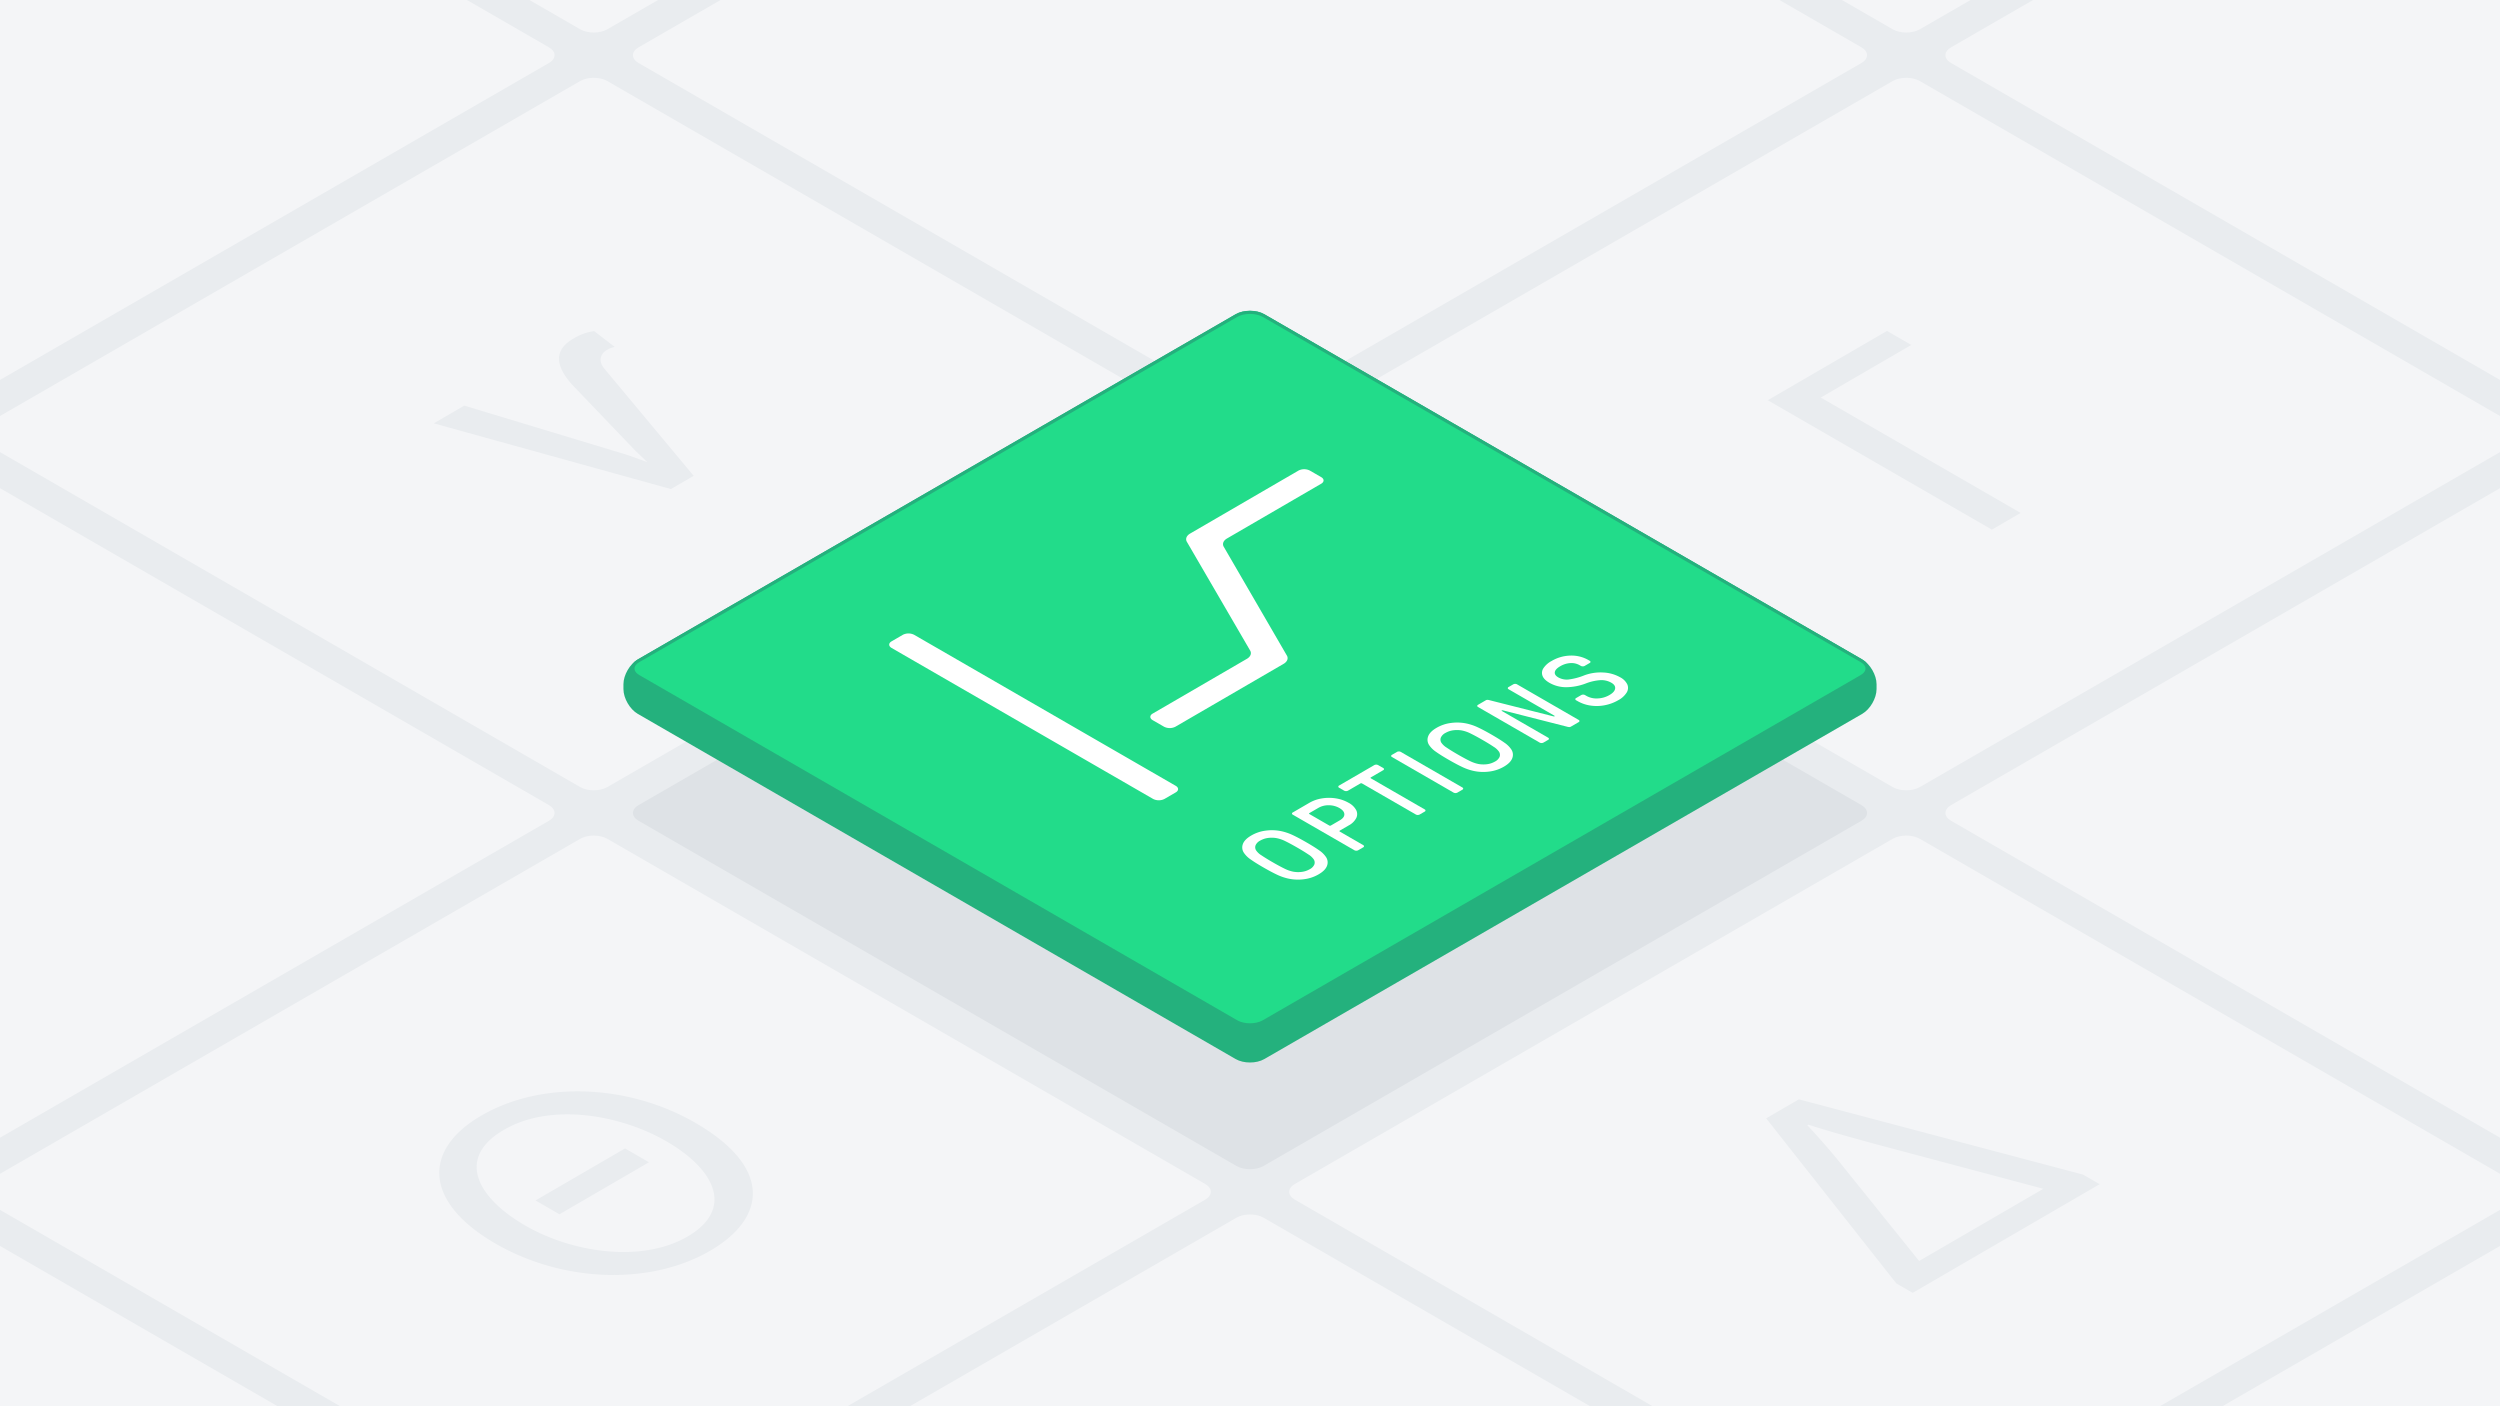 <svg xmlns="http://www.w3.org/2000/svg" xmlns:xlink="http://www.w3.org/1999/xlink" viewBox="0 0 1600 900" xmlns:v="https://vecta.io/nano"><path d="M-180-100.499h1960V1016.5H-180z" fill="#e9ecef"/><path d="M791.34,746.222c4.763,2.75,12.557,2.75,17.32,0l382.68-220.94c4.763-2.75,4.763-7.25,0-10L808.66,294.342c-4.763-2.75-12.557-2.75-17.32,0L408.66,515.282c-4.763,2.75-4.763,7.25,0,10Z" fill="#dee2e6"/><g fill="#f4f5f7"><path d="M371.34 503.735c4.763 2.75 12.557 2.75 17.32 0L771.34 282.8c4.763-2.75 4.763-7.25 0-10L388.66 51.855c-4.763-2.75-12.557-2.75-17.32 0L-11.34 272.8c-4.763 2.75-4.763 7.25 0 10zm-420-242.487c4.763 2.75 12.557 2.75 17.32 0L351.34 40.307c4.763-2.75 4.763-7.25 0-10L-31.34-190.632c-4.763-2.75-12.557-2.75-17.32 0l-382.68 220.94c-4.763 2.75-4.763 7.25 0 10zm1260 727.461c4.763 2.75 12.557 2.75 17.32 0l382.68-220.94c4.763-2.75 4.763-7.25 0-10l-382.68-220.94c-4.763-2.75-12.557-2.75-17.32 0l-382.68 220.94c-4.763 2.75-4.763 7.25 0 10zm420 242.491c4.763 2.75 12.557 2.75 17.32 0l382.68-220.941c4.763-2.75 4.763-7.25 0-10l-382.68-220.94c-4.763-2.75-12.557-2.75-17.32 0l-382.68 220.941c-4.763 2.75-4.763 7.25 0 10z"/><path d="M371.34 988.71c4.763 2.75 12.557 2.75 17.32 0l382.68-220.941c4.763-2.75 4.763-7.25 0-10l-382.68-220.94c-4.763-2.75-12.557-2.75-17.32 0L-11.34 757.77c-4.763 2.75-4.763 7.25 0 10zm-420-242.487c4.763 2.75 12.557 2.75 17.32 0l382.68-220.941c4.763-2.75 4.763-7.25 0-10l-382.68-220.94c-4.763-2.75-12.557-2.75-17.32 0l-382.68 220.94c-4.763 2.75-4.763 7.25 0 10zm840 484.977c4.763 2.75 12.557 2.75 17.32 0l382.68-220.941c4.763-2.75 4.763-7.25 0-10L808.66 779.317c-4.763-2.75-12.557-2.75-17.32 0l-382.68 220.94c-4.763 2.75-4.763 7.25 0 10zm-840 0c4.763 2.75 12.557 2.75 17.32 0l382.68-220.94c4.763-2.75 4.763-7.25 0-10L-31.34 779.317c-4.763-2.75-12.557-2.75-17.32 0l-382.68 220.94c-4.763 2.75-4.763 7.25 0 10zm1260-727.465c4.763 2.75 12.557 2.75 17.32 0L1611.34 282.8c4.763-2.75 4.763-7.25 0-10L1228.66 51.855c-4.763-2.75-12.557-2.75-17.32 0L828.66 272.8c-4.763 2.75-4.763 7.25 0 10zm-420-242.487c4.763 2.75 12.557 2.75 17.32 0l382.68-220.941c4.763-2.75 4.763-7.25 0-10L808.66-190.632c-4.763-2.75-12.557-2.75-17.32 0L408.66 30.308c-4.763 2.75-4.763 7.25 0 10zm-420-242.487c4.763 2.75 12.557 2.75 17.32 0L771.34-202.18c4.763-2.75 4.763-7.25 0-10L388.66-433.12c-4.763-2.75-12.557-2.75-17.32 0L-11.34-212.179c-4.763 2.75-4.763 7.25 0 10zm1260 727.461c4.763 2.75 12.557 2.75 17.32 0l382.68-220.94c4.763-2.75 4.763-7.25 0-10l-382.68-220.94c-4.763-2.75-12.557-2.75-17.32 0l-382.68 220.94c-4.763 2.75-4.763 7.25 0 10z"/><path d="M1631.34 261.248c4.763 2.75 12.557 2.75 17.32 0l382.68-220.941c4.763-2.75 4.763-7.25 0-10l-382.68-220.939c-4.763-2.75-12.557-2.75-17.32 0l-382.68 220.94c-4.763 2.75-4.763 7.25 0 10zm-420-242.487c4.763 2.75 12.557 2.75 17.32 0l382.68-220.941c4.763-2.75 4.763-7.25 0-10l-382.68-220.94c-4.763-2.75-12.557-2.75-17.32 0L828.66-212.179c-4.763 2.75-4.763 7.25 0 10z"/></g><path d="M342.726 768.296l57.297-33.297 15.323 8.846-57.297 33.298-15.323-8.847zM444.9 718.532c49.38 28.509 45.744 60.948 9.588 81.959-38.059 22.118-93.861 20.522-137.283-4.548-45.542-26.293-47.22-59.838-9.161-81.955 38.913-22.612 94.294-20.032 136.856 4.544zm-108.658 65.862c30.219 17.447 74.593 23.96 103.771 7 29.388-17.078 18.854-42.266-13.707-61.065-28.521-16.466-73.117-25.07-103.779-7.251-30.866 17.938-17.359 43.373 13.715 61.313M380.24 211.9l13.211 10.141a14.763 14.763 0 0 0-5.162 2.038 7.33 7.33 0 0 0-3.809 5.1q-.6 3.246 2.419 6.9l57.043 68.456-14.557 8.46-151.768-42.057 19.511-11.338 104.381 31.553 12.766 4.623-7.812-7.5-40.221-42q-17.195-19.143.559-29.461a34.777 34.777 0 0 1 13.439-4.915zm952.899 539.839l10.643 6.145-119.67 69.545-10.432-6.023-83.326-105.669 20.933-12.165zm-104.9 55.29l79.5-46.2-107.929-28.752c-13.588-3.686-30.8-8.478-42.491-12.29l-.634.369c5.122 5.411 13.23 14.5 19.644 22.364l51.911 64.508m-5.008-586.265l-57.932 33.666 127.904 73.845-18.395 10.691-143.444-82.818 76.327-44.357 15.54 8.973z" fill="#e9ecef"/><use xlink:href="#B" fill="#24b17d"/><use xlink:href="#B" fill="none" stroke="#24b17d" stroke-miterlimit="10" stroke-width="2"/><use xlink:href="#C" fill="#22dc8a"/><use xlink:href="#C" fill="none" stroke="#24b17d" stroke-miterlimit="10" stroke-width="2"/><g fill="#fff"><path d="M849.266 554.172q-1.08 2.925-5.359 5.408a24.374 24.374 0 0 1-9.319 3.122 29.165 29.165 0 0 1-9.687-.324 33.725 33.725 0 0 1-7.441-2.5q-3.734-1.747-8.885-4.718-5.151-2.971-8.168-5.128a15.858 15.858 0 0 1-4.346-4.3 6.058 6.058 0 0 1-.591-5.61q1.071-2.919 5.359-5.408a24.425 24.425 0 0 1 9.319-3.122 29.165 29.165 0 0 1 9.687.324 33.743 33.743 0 0 1 7.441 2.5q3.734 1.747 8.879 4.715 5.145 2.968 8.175 5.131a15.9 15.9 0 0 1 4.345 4.3 6.058 6.058 0 0 1 .591 5.61zm-16.13 3.834a13.5 13.5 0 0 0 5.088-1.707 6.322 6.322 0 0 0 2.93-2.952 3.684 3.684 0 0 0-.285-3.229 11.015 11.015 0 0 0-3.474-3.248q-2.692-1.83-7.063-4.357-4.371-2.527-7.539-4.073a22.1 22.1 0 0 0-5.618-2 17.944 17.944 0 0 0-5.575-.155 13.546 13.546 0 0 0-5.088 1.707 6.3 6.3 0 0 0-2.93 2.953 3.643 3.643 0 0 0 .285 3.229 11.026 11.026 0 0 0 3.474 3.247q2.7 1.836 7.057 4.354 4.377 2.526 7.545 4.077a22.1 22.1 0 0 0 5.618 2 17.694 17.694 0 0 0 5.575.155m52.128-66.471a.737.737 0 0 1 0 1.382l-7.84 4.557c-.4.232-.4.46 0 .693l34.4 19.861a.737.737 0 0 1 0 1.382l-3.267 1.9a2.7 2.7 0 0 1-2.38 0l-34.4-19.862a1.123 1.123 0 0 0-1.2 0l-7.9 4.593a2.725 2.725 0 0 1-2.386 0l-3.295-1.9a.806.806 0 0 1-.474-.693.8.8 0 0 1 .473-.689l22.582-13.123a2.7 2.7 0 0 1 2.386 0z"/><path d="M935.96 504.006a.819.819 0 0 1 .481.69.807.807 0 0 1-.474.689l-3.273 1.9a2.695 2.695 0 0 1-2.38 0l-39.489-22.8a.825.825 0 0 1-.481-.689.807.807 0 0 1 .473-.69l3.273-1.9a2.376 2.376 0 0 1 1.189-.276 2.414 2.414 0 0 1 1.191.276zm-62.995 37.578a.807.807 0 0 1-.474.689l-3.273 1.9a2.362 2.362 0 0 1-1.188.277 2.391 2.391 0 0 1-1.192-.277l-39.489-22.8a.824.824 0 0 1-.481-.689.8.8 0 0 1 .473-.689l10.7-6.219a23.2 23.2 0 0 1 8.035-2.8 27.8 27.8 0 0 1 8.947 0 23.533 23.533 0 0 1 8.06 2.8 11.651 11.651 0 0 1 4.863 4.66 5.676 5.676 0 0 1 .023 5.179 11.369 11.369 0 0 1-4.8 4.663l-5.646 3.281c-.4.232-.392.464 0 .693l14.96 8.636a.819.819 0 0 1 .482.696zm-21.127-13.3l5.646-3.284q2.968-1.725 2.9-3.9c-.047-1.445-1.092-2.761-3.122-3.934a13.654 13.654 0 0 0-6.807-1.8 12.9 12.9 0 0 0-6.729 1.693l-5.646 3.28c-.4.233-.4.461 0 .693l12.565 7.255a1.112 1.112 0 0 0 1.19 0m185.035-94.846a10.349 10.349 0 0 1 4.62 4.593 5.618 5.618 0 0 1-.422 5.2 14.126 14.126 0 0 1-5.37 4.888 27.317 27.317 0 0 1-8.655 3.225 26.943 26.943 0 0 1-9.125.207 23.226 23.226 0 0 1-8.276-2.846l-.958-.553a.79.79 0 0 1-.475-.693.782.782 0 0 1 .473-.689l3.331-1.935a2.3 2.3 0 0 1 1.188-.277 2.359 2.359 0 0 1 1.192.277l.957.552a13 13 0 0 0 7.137 1.608 16.1 16.1 0 0 0 7.593-2.194c2.175-1.264 3.383-2.624 3.6-4.077s-.563-2.7-2.4-3.767a12.875 12.875 0 0 0-6.959-1.673 32.039 32.039 0 0 0-9.5 2.16 35.938 35.938 0 0 1-12.536 2.366A21.33 21.33 0 0 1 991.636 437c-2.318-1.338-3.79-2.812-4.416-4.438a5.347 5.347 0 0 1 .57-4.9 14.288 14.288 0 0 1 5.193-4.615 24.9 24.9 0 0 1 12.053-3.469 21.71 21.71 0 0 1 11.617 2.887l.773.446a.829.829 0 0 1 .487.693.8.8 0 0 1-.473.689l-3.267 1.9a2.361 2.361 0 0 1-1.2.28 2.4 2.4 0 0 1-1.2-.28l-.772-.446a10.524 10.524 0 0 0-6-1.364 14.4 14.4 0 0 0-6.46 2.017q-3.15 1.83-3.46 3.749-.31 1.919 2.252 3.4a11.035 11.035 0 0 0 6.531 1.331 39.7 39.7 0 0 0 10.034-2.643A29.855 29.855 0 0 1 1026 430.4a24.148 24.148 0 0 1 10.87 3.041zm-26.499 27.322a.817.817 0 0 1 .481.689.8.8 0 0 1-.473.69l-4.935 2.868a2.193 2.193 0 0 1-.953.309 4.542 4.542 0 0 1-1.312-.169l-40.966-10.432a1.8 1.8 0 0 0-1.076-.07c-.2.114-.157.254.124.416l29.554 17.064a.736.736 0 0 1 .008 1.378l-3.032 1.762a2.695 2.695 0 0 1-2.38 0l-39.489-22.8a.806.806 0 0 1-.481-.689.8.8 0 0 1 .473-.689l4.935-2.868a2.182 2.182 0 0 1 .953-.31 4.683 4.683 0 0 1 1.312.17l40.729 10.295a1.714 1.714 0 0 0 1.07.066c.2-.114.151-.25-.123-.409l-29.319-16.927a.741.741 0 0 1 0-1.382l3.032-1.762a2.362 2.362 0 0 1 1.188-.276 2.4 2.4 0 0 1 1.192.276z"/><path d="M967.839 485.265q-1.082 2.925-5.36 5.408a24.363 24.363 0 0 1-9.318 3.122 29.17 29.17 0 0 1-9.688-.324 33.718 33.718 0 0 1-7.44-2.5q-3.734-1.748-8.886-4.718-5.152-2.97-8.168-5.128a15.865 15.865 0 0 1-4.345-4.3 6.064 6.064 0 0 1-.592-5.611q1.072-2.919 5.36-5.408a24.414 24.414 0 0 1 9.318-3.122 29.17 29.17 0 0 1 9.688.325 33.349 33.349 0 0 1 7.435 2.506q3.741 1.742 8.884 4.711 5.143 2.969 8.169 5.135a15.753 15.753 0 0 1 4.351 4.3 6.061 6.061 0 0 1 .592 5.604zM951.7 489.1a13.574 13.574 0 0 0 5.094-1.711 6.338 6.338 0 0 0 2.93-2.952 3.687 3.687 0 0 0-.286-3.229 11 11 0 0 0-3.474-3.248q-2.692-1.83-7.069-4.353-4.357-2.517-7.532-4.077a22.116 22.116 0 0 0-5.618-2 17.95 17.95 0 0 0-5.576-.155 13.575 13.575 0 0 0-5.088 1.707 6.351 6.351 0 0 0-2.936 2.957 3.688 3.688 0 0 0 .286 3.229 11.175 11.175 0 0 0 3.48 3.243q2.7 1.836 7.056 4.354 4.377 2.526 7.545 4.077a22.343 22.343 0 0 0 5.612 2 17.95 17.95 0 0 0 5.576.155m-199.236 13.829c2 1.157 2.015 3.045.023 4.2l-7.231 4.2a8.028 8.028 0 0 1-7.255 0L570.6 414.679c-2-1.154-2.009-3.049-.023-4.2l7.231-4.2a8.025 8.025 0 0 1 7.255 0z"/><path d="M845.576,305.367c2,1.157,2.015,3.044.023,4.2L784.99,344.791c-2.035,1.338-2.744,3.178-1.919,4.91l40.659,70.071c.83,1.736.109,3.576-1.926,4.914l-69.553,40.419a8.022,8.022,0,0,1-7.255,0l-7.279-4.2c-2-1.154-2.009-3.048-.023-4.2L798.3,421.479c2.035-1.338,2.75-3.174,1.919-4.91l-40.747-70.02c-.825-1.732-.116-3.572,1.919-4.91l69.648-40.475a8.028,8.028,0,0,1,7.255,0Z"/></g><defs ><path id="B" d="M791.34,676.94c4.763,2.75,12.557,2.75,17.32,0L1191.34,456c4.763-2.75,8.66-9.5,8.66-15v-3.094c0-5.5-3.9-12.25-8.66-15L808.66,201.966c-4.763-2.75-12.557-2.75-17.32,0L408.66,422.906c-4.763,2.75-8.66,9.5-8.66,15V441c0,5.5,3.9,12.25,8.66,15Z"/><path id="C" d="M791.34,653.846c4.763,2.75,12.557,2.75,17.32,0l382.68-220.94c4.763-2.75,4.763-7.25,0-10L808.66,201.966c-4.763-2.75-12.557-2.75-17.32,0L408.66,422.906c-4.763,2.75-4.763,7.25,0,10Z"/></defs></svg>